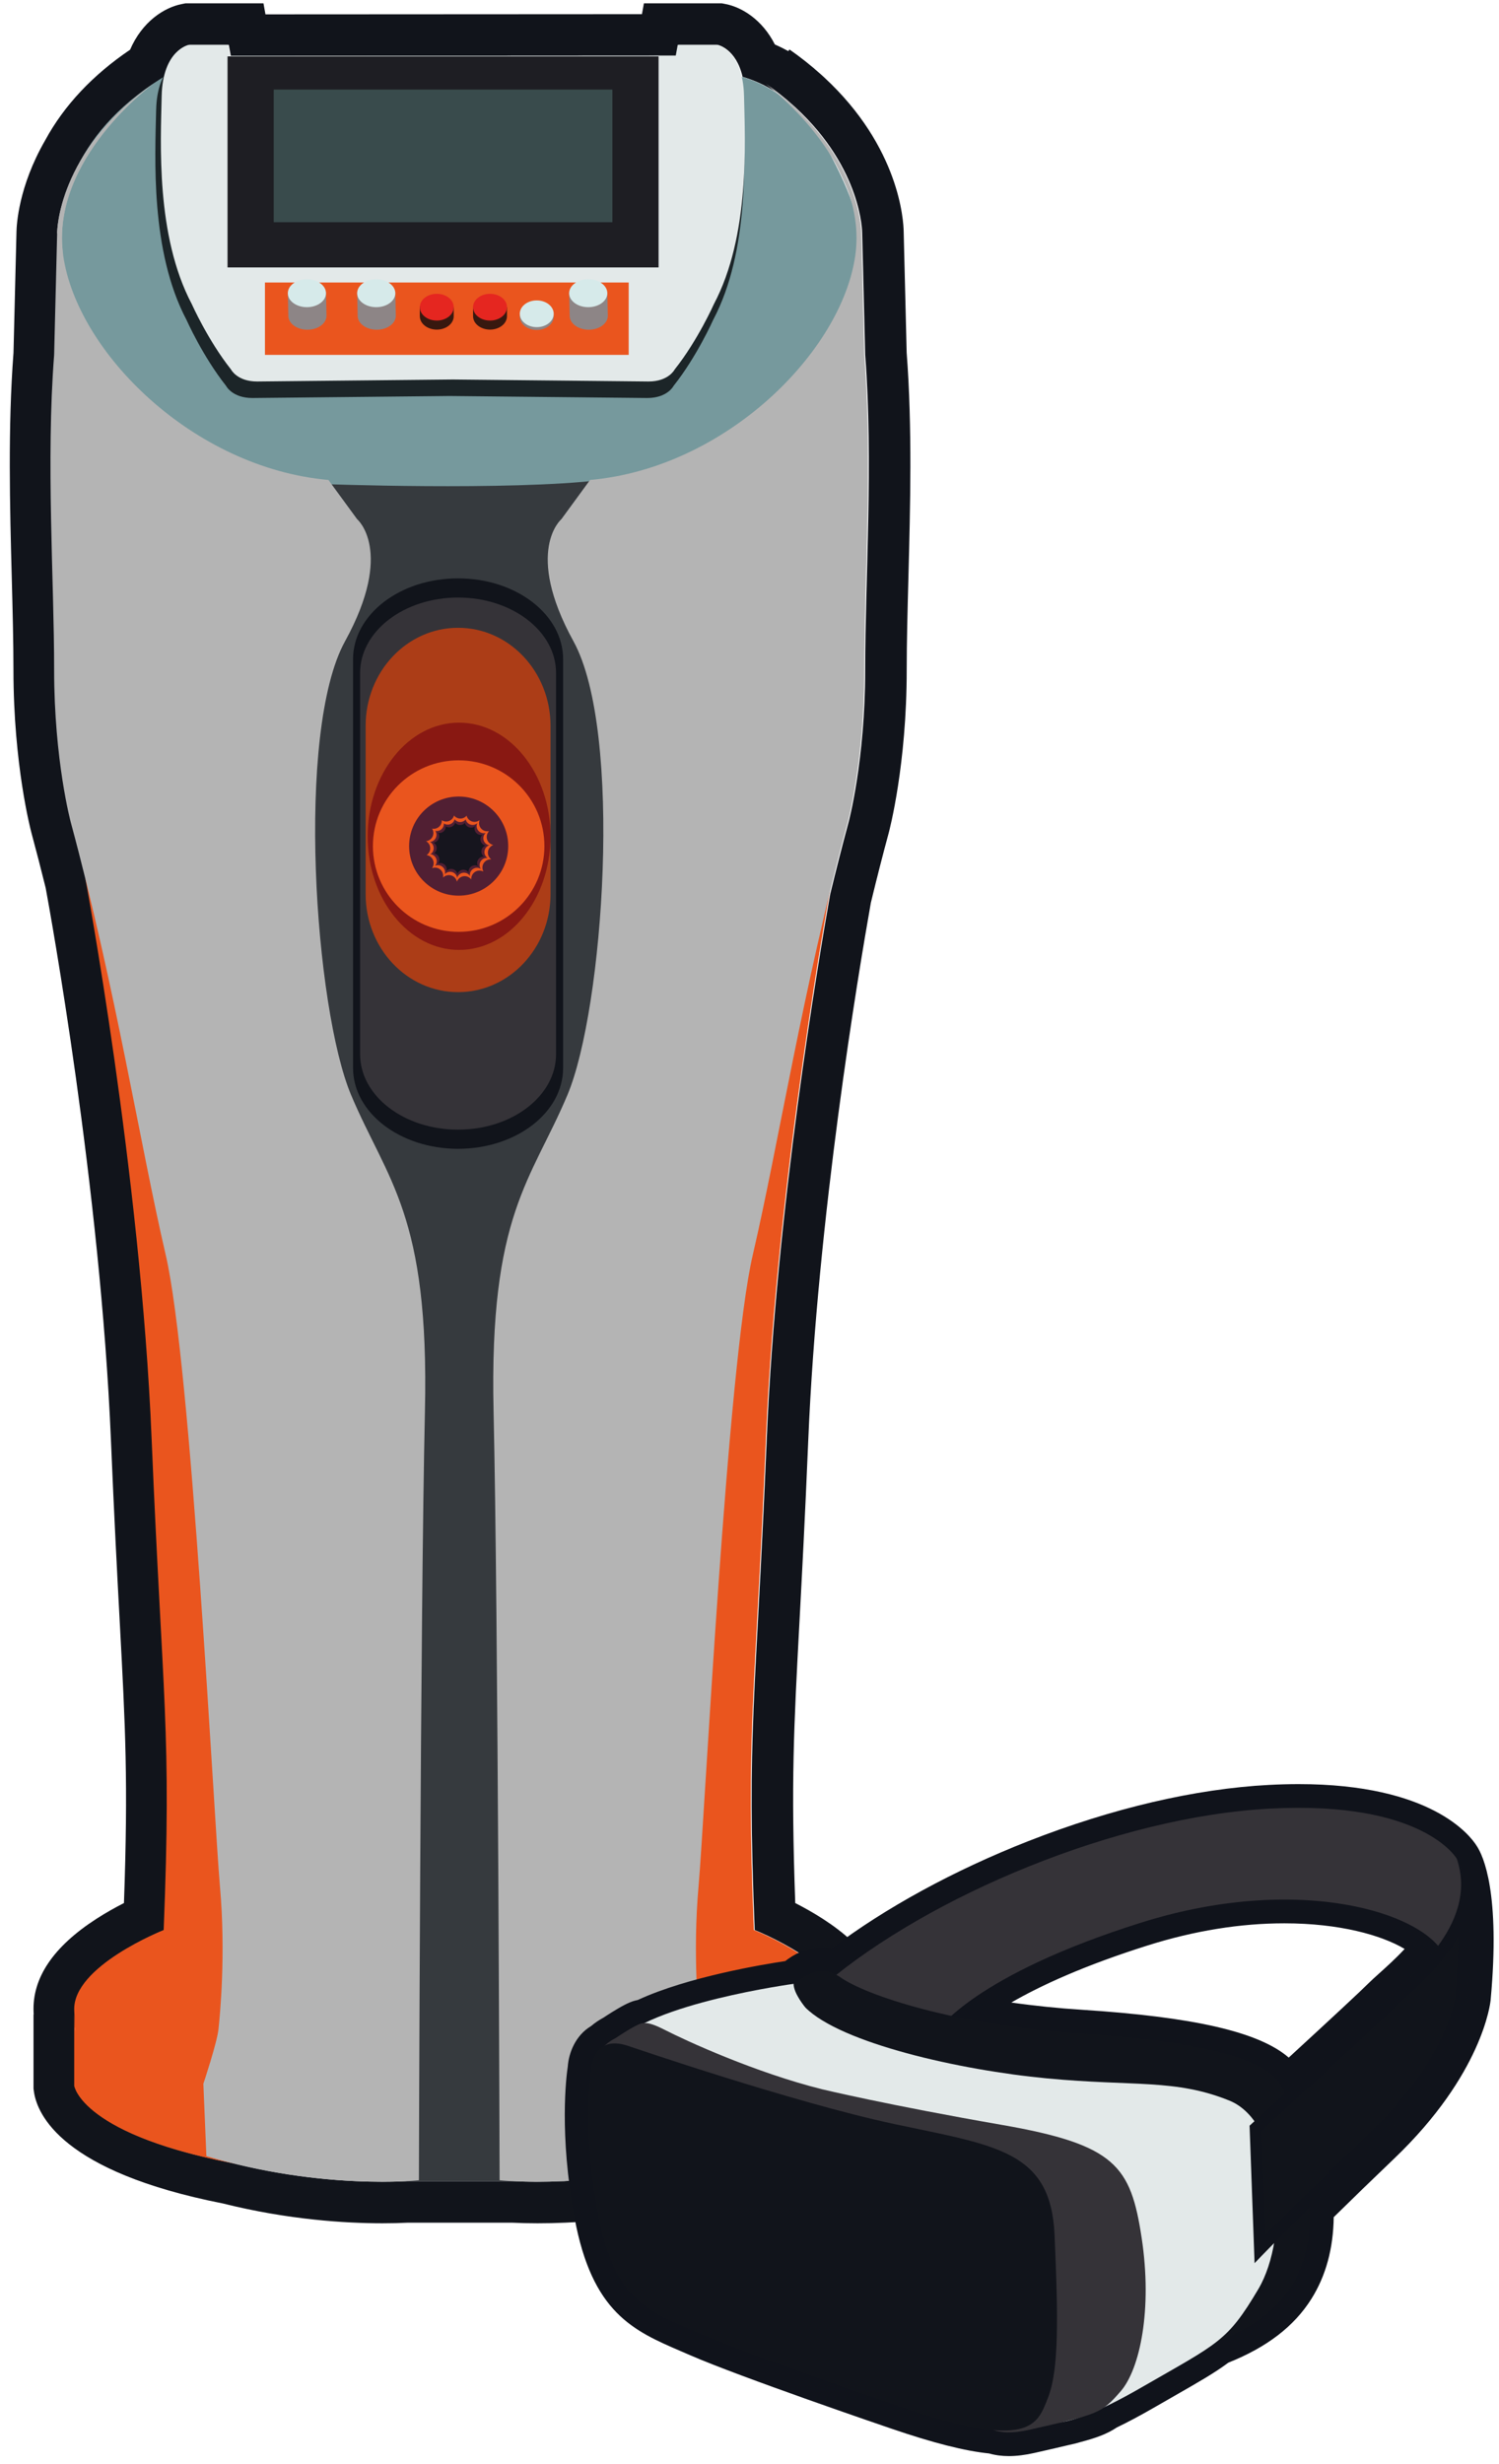 <?xml version="1.0" encoding="utf-8"?>
<!-- Generator: Adobe Illustrator 16.0.0, SVG Export Plug-In . SVG Version: 6.00 Build 0)  -->
<!DOCTYPE svg PUBLIC "-//W3C//DTD SVG 1.1//EN" "http://www.w3.org/Graphics/SVG/1.1/DTD/svg11.dtd">
<svg version="1.1" id="Calque_1" xmlns:x="http://ns.adobe.com/Extensibility/1.0/" xmlns:i="http://ns.adobe.com/AdobeIllustrator/10.0/" xmlns:graph="http://ns.adobe.com/Graphs/1.0/"
	 xmlns="http://www.w3.org/2000/svg" xmlns:xlink="http://www.w3.org/1999/xlink" x="0px" y="0px" width="252.667px"
	 height="415.334px" viewBox="0 0 252.667 415.334" enable-background="new 0 0 252.667 415.334" xml:space="preserve">
<g>
	<path fill="#11141B" d="M120.981,7.559c0,0,3.085,0.612,4.186,5.391c1.817,0.522,3.843,1.38,5.916,2.765
		c-1.223-1.058-2.018-1.635-2.018-1.635c1.717,1.198,3.242,2.424,4.616,3.658c0.154,0.138,0.309,0.274,0.462,0.419
		c11.173,10.325,11.181,21.074,11.181,21.074l0.508,20.578c1.393,17.983,0,37.854,0,53.096c0,15.243-2.794,25.659-2.794,25.659
		c-1.108,4.101-2.134,8.151-3.104,12.149c-1.907,10.728-9.079,53.078-10.691,91.757c-1.862,44.713-3.387,49.116-2.031,82.82
		c0,0,15.412,6.098,15.073,13.549c-0.12,2.645-0.154,3.497-0.148,3.497c0.012,0,0.154-2.819,0.154-2.819v12.024
		c0,0-1.116,7.881-25.678,12.847c-8.32,2.151-15.86,2.969-21.557,3.226v0.001h-0.02c-1.629,0.073-3.107,0.101-4.408,0.101
		c-1.701,0-3.101-0.047-4.144-0.101H68.625v-0.001c-1.042,0.054-2.445,0.102-4.151,0.102c-5.743,0-14.924-0.539-25.387-3.177
		c-25.297-4.955-26.438-12.997-26.438-12.997v-12.024c0,0,0.143,2.819,0.153,2.819c0.006,0-0.028-0.854-0.148-3.497
		c-0.339-7.451,15.074-13.549,15.074-13.549c1.354-33.704-0.169-38.107-2.032-82.82c-1.829-43.902-10.823-92.539-11.149-94.288
		c-0.787-3.175-1.609-6.381-2.484-9.618c0,0-2.795-10.416-2.795-25.659c0-15.243-1.392-35.113,0-53.096L9.776,39.23
		c0,0,0.003-5.344,3.918-12.115c0.006-0.011,0.013-0.021,0.019-0.032c0.012-0.021,0.022-0.042,0.034-0.062
		c2.701-4.992,7.126-9.851,14.033-14.086c1.104-4.766,4.183-5.376,4.183-5.376h6.605l0.339,1.863l75.137-0.042l0.332-1.822H120.981
		 M143.496,33.458c-0.771-2.562-1.922-4.951-3.248-7.116C141.677,29.03,142.732,31.362,143.496,33.458 M121.668,0.559h-0.688h-6.605
		h-5.839l-0.333,1.825L44.748,2.418l-0.338-1.86h-5.842h-6.605h-0.688l-0.674,0.134c-2.913,0.578-6.63,2.933-8.674,7.688
		c-6.314,4.272-11.118,9.39-14.3,15.242l-0.002,0.004L7.61,23.65l-0.021,0.04c-4.46,7.753-4.791,14.188-4.812,15.399L2.274,59.453
		C1.313,72.042,1.669,85.509,1.983,97.398c0.146,5.535,0.284,10.764,0.284,15.505c0,15.982,2.91,27.012,3.034,27.473
		c0.787,2.91,1.571,5.946,2.4,9.286c0.725,3.917,9.23,50.62,11,93.097c0.542,13.004,1.061,22.706,1.477,30.502
		c0.968,18.111,1.442,26.995,0.717,47.479c-1.401,0.715-3.014,1.606-4.624,2.645c-7.303,4.705-10.873,10.012-10.611,15.771
		c0.005,0.123,0.011,0.243,0.016,0.358l-0.028,0.001v12.024v0.494l0.069,0.489c0.553,3.892,4.764,13.504,31.84,18.847
		c11.034,2.762,20.721,3.344,26.917,3.344c1.507,0,2.961-0.034,4.327-0.102l17.507,0.001c1.366,0.067,2.818,0.101,4.319,0.101
		c1.49,0,3.023-0.033,4.562-0.101h0.004l0.178-0.007c7.723-0.35,15.396-1.492,22.811-3.396
		c26.381-5.374,30.495-14.855,31.038-18.689l0.069-0.488v-0.493v-12.024l-0.029-0.001c0.005-0.115,0.011-0.235,0.017-0.359
		c0.262-5.758-3.309-11.063-10.61-15.77c-1.61-1.038-3.223-1.93-4.623-2.645c-0.727-20.481-0.252-29.362,0.715-47.471
		c0.417-7.798,0.936-17.502,1.478-30.511c1.569-37.663,8.422-78.603,10.552-90.609c1.028-4.236,2.013-8.085,3.007-11.761
		c0.127-0.475,3.036-11.504,3.036-27.486c0-4.742,0.139-9.97,0.284-15.505c0.314-11.889,0.671-25.356-0.291-37.946l-0.502-20.343
		c-0.024-1.88-0.684-14.299-13.401-26.069c-0.177-0.167-0.354-0.326-0.533-0.485l-0.046-0.041c-1.644-1.476-3.422-2.886-5.271-4.176
		l-0.198,0.277c-0.744-0.411-1.502-0.786-2.272-1.126c-2.104-4.161-5.531-6.257-8.258-6.798L121.668,0.559L121.668,0.559z"/>
</g>
<path fill="#76999D" d="M15.478,63.11c0,0-19.054-32.01,13.211-50.81h89.171c0,0,13.5-2.405,22.247,14.041
	c8.746,16.445,3.666,19.748,1.379,34.991l-25.658,30.994l-71.134-1.524L15.478,63.11z"/>
<path fill="#EA551E" d="M14.396,148.127c0,0,9.296,49.628,11.159,94.341s3.387,49.116,2.032,82.82c0,0-15.413,6.098-15.074,13.549
	c0.339,7.452-0.005,0.678-0.005,0.678v12.024c0,0,1.19,8.469,28.458,13.38l9.485-53.181
	C50.452,311.739,48.627,130.678,14.396,148.127z"/>
<path fill="#EA551E" d="M140.261,148.127c0,0-9.296,49.628-11.159,94.341c-1.862,44.713-3.387,49.116-2.031,82.82
	c0,0,15.412,6.098,15.073,13.549c-0.338,7.452,0.006,0.678,0.006,0.678v12.024c0,0-1.19,8.469-28.459,13.38l-9.484-53.181
	C104.207,311.739,106.03,130.678,140.261,148.127z"/>
<path fill="#363A3E" d="M54.009,81.571c0,0,31.67,1.186,47.422-0.677l13.294,55.618l-9.06,42.444l-2.032,109.749l-8.718,78.908
	H68.485L59.508,250.09l-19.415-82.874L54.009,81.571z"/>
<path fill="#B4B4B4" d="M25.894,14.079c0,0-17.529,12.703-15.242,28.961C12.938,59.3,32.5,78.861,55.364,80.894l4.827,6.605
	c0,0,6.352,5.335-2.032,20.578c-8.384,15.243-5.081,61.987,1.016,76.469c6.098,14.48,13.211,20.069,12.448,53.35
	c-0.762,33.28-1.016,129.564-1.016,129.564s-16.26,1.778-35.821-4.064l-0.508-12.194c0,0,2.286-6.859,2.54-9.146
	s1.271-12.702,0.254-24.135c-1.016-11.433-4.826-87.9-9.146-106.446c-4.318-18.546-8.384-44.713-16.005-72.912
	c0,0-2.795-10.416-2.795-25.659c0-15.243-1.392-35.113,0-53.096L9.635,39.23C9.635,39.23,9.635,25.426,25.894,14.079z"/>
<path fill="#B4B4B4" d="M9.635,39.23c0,0,0-13.804,16.259-25.151c0,0-17.529,12.703-15.242,28.961"/>
<path fill="#11141B" d="M94.916,180.003c0,7.521-7.926,13.618-17.703,13.618l0,0c-9.777,0-17.704-6.097-17.704-13.618v-68.907
	c0-7.521,7.927-13.619,17.704-13.619l0,0c9.777,0,17.703,6.098,17.703,13.619V180.003z"/>
<path fill="#B4B4B4" d="M128.924,14.079c0,0,17.529,12.703,15.243,28.961C141.88,59.3,122.319,78.861,99.455,80.894l-4.827,6.605
	c0,0-6.351,5.335,2.032,20.578c8.384,15.243,5.081,61.987-1.016,76.469c-6.098,14.48-13.211,20.069-12.448,53.35
	c0.762,33.28,1.016,129.564,1.016,129.564s16.259,1.778,35.821-4.064l0.508-12.194c0,0-2.286-6.859-2.54-9.146
	c-0.255-2.286-1.271-12.702-0.255-24.135c1.017-11.433,4.827-87.9,9.146-106.446c4.318-18.546,8.383-44.713,16.005-72.912
	c0,0,2.794-10.416,2.794-25.659c0-15.243,1.393-35.113,0-53.096l-0.508-20.578C145.183,39.23,145.183,25.426,128.924,14.079z"/>
<path fill="#353338" d="M93.725,177.686c0,7.016-7.393,12.703-16.513,12.703l0,0c-9.12,0-16.514-5.688-16.514-12.703v-64.273
	c0-7.016,7.394-12.703,16.514-12.703l0,0c9.12,0,16.513,5.688,16.513,12.703V177.686z"/>
<path fill="#AC3D17" d="M92.793,150.703c0,9.12-6.976,16.513-15.581,16.513c-8.606,0-15.582-7.394-15.582-16.513V122.32
	c0-9.12,6.976-16.513,15.582-16.513c8.605,0,15.581,7.393,15.581,16.513V150.703z"/>
<ellipse fill="#891812" cx="77.381" cy="140.948" rx="15.412" ry="19.152"/>
<circle fill="#511F33" cx="77.312" cy="142.6" r="8.356"/>
<path fill="#1C2528" d="M125.33,18.566c-0.171-7.858-4.612-8.712-4.612-8.712h-6.662l-0.335,1.837l-75.787,0.042l-0.342-1.879
	h-6.663c0,0-4.44,0.854-4.611,8.712c-0.171,7.857-1.025,23.745,5.125,35.362c0,0,2.732,6.15,6.661,11.104c0,0,1.026,2.05,4.442,2.05
	l33.277-0.339l33.277,0.339c3.417,0,4.442-2.05,4.442-2.05c3.929-4.954,6.662-11.104,6.662-11.104
	C126.355,42.312,125.5,26.424,125.33,18.566z"/>
<path fill="#E3E9E9" d="M125.413,16.196c-0.169-7.791-4.572-8.638-4.572-8.638h-6.605l-0.332,1.822L38.766,9.422l-0.339-1.863
	h-6.605c0,0-4.403,0.847-4.572,8.638c-0.17,7.791-1.017,23.542,5.08,35.059c0,0,2.71,6.097,6.605,11.009
	c0,0,1.017,2.032,4.404,2.032l32.991-0.336l32.992,0.336c3.388,0,4.404-2.032,4.404-2.032c3.896-4.912,6.605-11.009,6.605-11.009
	C126.429,39.738,125.582,23.987,125.413,16.196z"/>
<rect x="38.351" y="9.506" fill="#1E1E23" width="72.657" height="35.567"/>
<rect x="46.136" y="15.095" fill="#394B4C" width="57.088" height="22.356"/>
<rect x="44.66" y="47.614" fill="#EA551E" width="61.31" height="12.194"/>
<path fill="#38180F" d="M70.763,53.298c0,1.245,1.279,2.255,2.857,2.255c1.579,0,2.858-1.01,2.858-2.255v-1.524l-5.716-0.127V53.298
	z"/>
<ellipse fill="#E52620" cx="73.621" cy="51.773" rx="2.858" ry="2.255"/>
<path fill="#38180F" d="M79.739,53.298c0,1.245,1.28,2.255,2.858,2.255c1.579,0,2.857-1.01,2.857-2.255v-1.524l-5.716-0.127V53.298z
	"/>
<ellipse fill="#E52620" cx="82.597" cy="51.773" rx="2.858" ry="2.255"/>
<ellipse fill="#8D8586" cx="90.473" cy="53.361" rx="2.858" ry="2.255"/>
<ellipse fill="#D6EAEA" cx="90.473" cy="52.885" rx="2.858" ry="2.255"/>
<g>
	<path fill="#8D8586" d="M60.284,53.219c0,1.301,1.44,2.355,3.218,2.355s3.218-1.055,3.218-2.355l-0.085-3.954h-6.436L60.284,53.219
		z"/>
	<ellipse fill="#D6EAEA" cx="63.417" cy="49.418" rx="3.218" ry="2.355"/>
</g>
<g>
	<path fill="#8D8586" d="M48.597,53.219c0,1.301,1.441,2.355,3.219,2.355s3.218-1.055,3.218-2.355l-0.085-3.954h-6.436
		L48.597,53.219z"/>
	<ellipse fill="#D6EAEA" cx="51.731" cy="49.418" rx="3.218" ry="2.355"/>
</g>
<g>
	<path fill="#8D8586" d="M96.02,53.219c0,1.301,1.44,2.355,3.218,2.355s3.218-1.055,3.218-2.355l-0.085-3.954h-6.436L96.02,53.219z"
		/>
	<ellipse fill="#D6EAEA" cx="99.153" cy="49.418" rx="3.218" ry="2.355"/>
</g>
<circle fill="#16151E" cx="77.405" cy="142.852" r="6.262"/>
<path fill="#EA551E" d="M77.311,128.147c-7.981,0-14.453,6.471-14.453,14.453c0,7.982,6.472,14.453,14.453,14.453
	c7.982,0,14.453-6.471,14.453-14.453C91.764,134.618,85.293,128.147,77.311,128.147z M77.311,150.956
	c-4.614,0-8.355-3.741-8.355-8.356s3.741-8.355,8.355-8.355s8.356,3.741,8.356,8.355S81.925,150.956,77.311,150.956z"/>
<g>
	<circle fill="#511F33" cx="77.55" cy="137.992" r="1.065"/>
	<circle fill="#511F33" cx="79.396" cy="138.423" r="1.066"/>
	<circle fill="#511F33" cx="81.053" cy="139.652" r="1.065"/>
	<circle fill="#511F33" cx="82.048" cy="141.458" r="1.066"/>
	<circle fill="#511F33" cx="82.205" cy="143.514" r="1.066"/>
	<circle fill="#511F33" cx="81.493" cy="145.45" r="1.066"/>
	<circle fill="#511F33" cx="80.041" cy="146.915" r="1.066"/>
	<circle fill="#511F33" cx="78.111" cy="147.644" r="1.066"/>
	<circle fill="#511F33" cx="76.054" cy="147.506" r="1.066"/>
	<circle fill="#511F33" cx="74.239" cy="146.526" r="1.065"/>
	<path fill="#511F33" d="M72.554,143.912c0.534-0.245,1.165-0.009,1.409,0.526c0.245,0.535,0.012,1.169-0.527,1.413
		c-0.533,0.243-1.165,0.009-1.41-0.527C71.783,144.788,72.018,144.156,72.554,143.912z"/>
	<path fill="#511F33" d="M72.548,141.876c0.587-0.001,1.063,0.476,1.063,1.063c0,0.589-0.475,1.068-1.066,1.067
		c-0.586-0.001-1.063-0.475-1.064-1.065C71.482,142.353,71.959,141.876,72.548,141.876z"/>
	<circle fill="#511F33" cx="72.961" cy="140.948" r="1.065"/>
	<path fill="#511F33" d="M74.866,138.629c0.385,0.444,0.337,1.117-0.106,1.501c-0.445,0.386-1.118,0.34-1.505-0.107
		c-0.383-0.444-0.337-1.115,0.109-1.502C73.807,138.137,74.481,138.185,74.866,138.629z"/>
	<circle fill="#511F33" cx="75.693" cy="138.375" r="1.065"/>
</g>
<g>
	<g>
		<circle fill="#EA551E" cx="77.573" cy="137.341" r="1.209"/>
		<circle fill="#EA551E" cx="79.67" cy="137.829" r="1.209"/>
		<circle fill="#EA551E" cx="81.549" cy="139.224" r="1.21"/>
		<circle fill="#EA551E" cx="82.68" cy="141.274" r="1.21"/>
		<path fill="#EA551E" d="M82.682,144.806c-0.658-0.094-1.117-0.708-1.02-1.37c0.094-0.661,0.705-1.121,1.369-1.025
			c0.659,0.097,1.117,0.708,1.023,1.37C83.958,144.441,83.344,144.9,82.682,144.806z"/>
		<circle fill="#EA551E" cx="82.049" cy="145.805" r="1.21"/>
		<circle fill="#EA551E" cx="80.4" cy="147.468" r="1.21"/>
		<circle fill="#EA551E" cx="78.211" cy="148.296" r="1.21"/>
		<circle fill="#EA551E" cx="75.875" cy="148.139" r="1.21"/>
		<path fill="#EA551E" d="M72.903,146.234c0.436-0.505,1.198-0.559,1.703-0.121c0.506,0.438,0.562,1.202,0.123,1.707
			c-0.439,0.503-1.199,0.56-1.707,0.122C72.519,147.502,72.464,146.739,72.903,146.234z"/>
		<path fill="#EA551E" d="M71.903,144.06c0.605-0.278,1.322-0.01,1.6,0.596c0.278,0.607,0.013,1.328-0.598,1.604
			c-0.605,0.275-1.323,0.01-1.601-0.599C71.027,145.055,71.294,144.337,71.903,144.06z"/>
		<path fill="#EA551E" d="M71.896,141.748c0.667,0,1.208,0.541,1.208,1.207c0,0.669-0.539,1.213-1.211,1.211
			c-0.665-0.001-1.207-0.54-1.208-1.209C70.686,142.29,71.228,141.748,71.896,141.748z"/>
		<path fill="#EA551E" d="M72.868,139.596c0.607,0.276,0.875,0.993,0.599,1.599c-0.278,0.609-0.994,0.88-1.604,0.6
			c-0.604-0.277-0.875-0.993-0.597-1.602C71.543,139.585,72.259,139.318,72.868,139.596z"/>
		<circle fill="#EA551E" cx="73.613" cy="138.855" r="1.209"/>
		<path fill="#EA551E" d="M76.643,137.499c0.152,0.649-0.249,1.3-0.898,1.452c-0.651,0.153-1.305-0.248-1.457-0.9
			c-0.149-0.648,0.25-1.299,0.903-1.453C75.838,136.445,76.49,136.847,76.643,137.499z"/>
	</g>
</g>
<g>
	<circle fill="#511F33" cx="77.6" cy="136.59" r="1.375"/>
	<circle fill="#511F33" cx="79.984" cy="137.145" r="1.375"/>
	<circle fill="#511F33" cx="82.122" cy="138.731" r="1.375"/>
	<circle fill="#511F33" cx="83.407" cy="141.062" r="1.375"/>
	<circle fill="#511F33" cx="83.608" cy="143.716" r="1.376"/>
	<circle fill="#511F33" cx="82.689" cy="146.214" r="1.376"/>
	<circle fill="#511F33" cx="80.815" cy="148.105" r="1.376"/>
	<circle fill="#511F33" cx="78.325" cy="149.046" r="1.375"/>
	<circle fill="#511F33" cx="75.669" cy="148.869" r="1.375"/>
	<circle fill="#511F33" cx="73.328" cy="147.604" r="1.375"/>
	<circle fill="#511F33" cx="71.722" cy="145.481" r="1.374"/>
	<path fill="#511F33" d="M71.145,141.602c0.758-0.001,1.373,0.614,1.373,1.372c0,0.761-0.613,1.379-1.376,1.377
		c-0.757-0.001-1.373-0.613-1.374-1.375C69.769,142.217,70.385,141.602,71.145,141.602z"/>
	<path fill="#511F33" d="M72.25,139.154c0.69,0.314,0.994,1.13,0.68,1.818c-0.316,0.692-1.131,1-1.824,0.682
		c-0.688-0.315-0.994-1.128-0.678-1.821C70.744,139.142,71.559,138.838,72.25,139.154z"/>
	<path fill="#511F33" d="M74.136,137.412c0.497,0.573,0.435,1.441-0.138,1.938c-0.574,0.498-1.443,0.439-1.941-0.138
		c-0.494-0.573-0.436-1.439,0.141-1.938C72.77,136.776,73.639,136.838,74.136,137.412z"/>
	<path fill="#511F33" d="M76.542,136.769c0.174,0.738-0.284,1.478-1.021,1.652c-0.74,0.173-1.482-0.282-1.655-1.024
		c-0.172-0.737,0.283-1.477,1.025-1.651C75.628,135.572,76.369,136.029,76.542,136.769z"/>
</g>
<g>
	<path fill="#11141B" d="M170.049,411.951c-1.075,0-2.062-0.14-2.936-0.416c-3.923-0.364-9.252-1.714-16.277-4.123
		c-1.023-0.349-25.257-8.611-33.778-12.327l-1.406-0.607c-7.866-3.388-14.08-6.063-16.847-21.069
		c-2.625-14.235-1.309-23.672-1.115-24.902c0.096-1.505,0.85-4.142,3.114-5.4c0.574-0.508,1.213-0.946,1.946-1.334
		c0.423-0.282,2.125-1.408,3.373-2.054c0.526-0.271,1.158-0.598,1.979-0.713c8.741-4.143,22.853-6.268,25.108-6.588
		c1.07-0.928,2.969-2.19,5.365-2.19c0.704,0,1.399,0.108,2.079,0.324c19.184-14.881,49.802-26.487,73.342-27.725
		c1.673-0.088,3.32-0.133,4.897-0.133c21.705,0,27.655,8.409,28.332,9.496c0.614,0.923,3.713,6.581,2.039,24.717
		c-0.047,0.483-1.298,11.729-15.633,25.44c-3.847,3.678-7.485,7.207-10.827,10.502c0.065,5.244-1.099,9.803-3.467,13.562
		c-2.713,4.305-7.059,7.588-13.281,10.032c-2.181,1.671-4.956,3.259-9.082,5.618c-1.065,0.609-2.228,1.274-3.502,2.011
		c-2.245,1.297-4.339,2.411-6.225,3.314c-1.327,0.919-2.901,1.548-5.698,2.283c-0.581,0.178-1.186,0.33-1.735,0.437
		c-1.493,0.361-3.295,0.771-5.517,1.276l-0.377,0.086C172.51,411.788,171.208,411.951,170.049,411.951L170.049,411.951z
		 M164.974,338.636c5.502,1.004,11.291,1.705,17.265,2.089c24.36,1.568,32.26,5.376,34.906,8.854
		c8.206-7.533,13.466-12.425,14.901-13.86c0.431-0.432,1.026-0.969,1.731-1.602c1.708-1.536,3.951-3.553,5.952-5.99
		c-3.733-3.123-11.888-5.969-23.243-5.969c-7.62,0-15.543,1.277-23.551,3.796C178.22,330.582,169.698,335.288,164.974,338.636z"/>
	<path fill="#10131B" d="M218.894,304.693c21.804,0,26.652,8.582,26.652,8.582s3.455,4.726,1.728,23.447
		c0,0-1.06,10.822-15.024,24.179c-4.599,4.397-8.406,8.109-11.466,11.132c0.175,4.549-0.558,9.216-3.138,13.311
		c-2.947,4.678-7.744,7.475-12.585,9.34c-2.627,2.063-6.207,3.971-12.588,7.655c-2.43,1.403-4.491,2.483-6.239,3.314
		c-1.168,0.841-2.589,1.396-5.192,2.082c-0.641,0.193-1.188,0.327-1.651,0.415c-1.577,0.383-3.503,0.819-5.912,1.367
		c-1.324,0.301-2.457,0.434-3.429,0.434c-1.006,0-1.837-0.143-2.524-0.388c-3.529-0.295-8.597-1.491-16.04-4.043
		c0,0-25.084-8.544-33.627-12.269c-8.542-3.727-14.358-5.421-17.085-20.206c-2.727-14.784-1.091-24.326-1.091-24.326
		s0.115-2.933,2.277-3.961c0.473-0.446,1.058-0.875,1.814-1.266c0,0,1.952-1.317,3.27-2c0.571-0.295,1.016-0.513,1.601-0.529
		c9.094-4.437,25.121-6.604,25.121-6.604c0,0.089,0.026,0.187,0.037,0.279c0.13-0.154,2.084-2.412,4.773-2.412
		c0.749,0,1.556,0.175,2.396,0.62c17.768-14.159,48.117-26.708,73.131-28.023C215.784,304.734,217.379,304.693,218.894,304.693
		 M216.466,352.915c6.059-5.555,14.931-13.72,16.994-15.783c1.641-1.641,5.796-4.883,8.935-9.18
		c-3.515-4.154-13.007-7.795-25.908-7.795c-7.149,0-15.347,1.119-24.15,3.888c-19.363,6.091-28.294,12.374-31.986,15.708
		c6.125,1.328,13.466,2.435,21.761,2.968c21.177,1.363,33.082,4.636,34.262,9.815C216.4,352.655,216.433,352.785,216.466,352.915
		 M218.894,300.693c-1.611,0-3.295,0.046-5.002,0.136c-12.384,0.65-26.399,3.924-40.533,9.466
		c-12.518,4.907-24.198,11.285-33.156,18.083c-0.535-0.101-1.078-0.151-1.627-0.151c-2.7,0-4.842,1.212-6.214,2.294
		c-3.483,0.52-16.413,2.637-24.859,6.557c-0.996,0.191-1.75,0.581-2.294,0.861c-1.28,0.664-2.919,1.737-3.487,2.115
		c-0.77,0.415-1.456,0.881-2.081,1.414c-2.658,1.582-3.777,4.548-3.94,6.824c-0.252,1.679-1.475,11.304,1.139,25.479
		c2.961,16.057,9.94,19.062,18.022,22.543c0.457,0.196,0.923,0.397,1.396,0.604c8.597,3.748,32.906,12.038,33.937,12.389
		c7.049,2.417,12.467,3.794,16.529,4.2c1.014,0.295,2.129,0.444,3.325,0.444c1.307,0,2.759-0.18,4.315-0.533l0.38-0.086
		c2.227-0.507,3.995-0.909,5.497-1.272c0.583-0.115,1.216-0.273,1.885-0.474c2.491-0.658,4.414-1.315,6.123-2.463
		c1.896-0.913,3.988-2.029,6.225-3.32c1.271-0.734,2.431-1.397,3.493-2.005c4.06-2.322,6.835-3.909,9.081-5.598
		c6.496-2.595,11.072-6.106,13.982-10.725c2.445-3.881,3.712-8.513,3.774-13.79c3.17-3.118,6.598-6.44,10.209-9.894
		c14.866-14.218,16.191-26.178,16.241-26.68c1.665-18.048-1.215-24.307-2.35-26.01C247.811,309.353,241.259,300.693,218.894,300.693
		L218.894,300.693z M170.465,337.504c4.945-2.854,12.304-6.256,23.071-9.644c7.812-2.457,15.533-3.703,22.95-3.703
		c9.308,0,16.367,1.991,20.277,4.318c-1.512,1.624-3.067,3.023-4.324,4.153c-0.709,0.638-1.321,1.188-1.808,1.675
		c-1.332,1.332-6.044,5.719-13.406,12.484c-5.026-4.354-16.088-6.851-34.858-8.059C178.3,338.468,174.323,338.058,170.465,337.504
		L170.465,337.504z"/>
</g>
<g>
	<g>
		<path fill="#353338" d="M245.546,313.275c0,0-5.545-9.815-31.444-8.452c-25.901,1.362-57.527,14.769-74.978,29.536l18.95,7.816
			c0,0,6.089-9.27,34.262-18.131s50.12-0.818,51.483,6.68C243.82,330.725,248.911,319.138,245.546,313.275z"/>
	</g>
	<path fill="#11141B" d="M133.786,334.658c0,0,3.612-4.389,7.884-1.39c4.271,2.999,19.267,8.091,40.441,9.452
		c21.177,1.363,33.082,4.636,34.262,9.815c1.183,5.181,8.544,21.266,1.273,32.808s-25.811,11.633-28.445,14.541
		C189.201,399.885,112.631,354.134,133.786,334.658z"/>
	<path fill="#E3E9E9" d="M133.765,334.359c0,0-24.176,3.27-29.991,9.996l73.25,63.8c0,0,2.544,1.637,15.449-5.816
		c12.905-7.451,14.359-7.634,19.631-16.539c5.271-8.907,4.181-28.106-4.907-31.774c-9.088-3.672-15.996-2.345-30.719-3.734
		c-14.722-1.391-34.717-5.935-40.714-11.933C135.764,338.358,133.765,335.997,133.765,334.359z"/>
	<path fill="#353338" d="M100.865,350.809c0,0-2.399-4.577,2.909-7.315c0,0,1.952-1.317,3.27-2c1.319-0.682,1.955-0.953,5.225,0.728
		c3.272,1.682,15.085,7.116,26.311,9.907c0,0,11.044,2.657,30.265,5.997c19.222,3.34,21.744,6.952,23.584,19.017
		s-0.273,22.152-3.544,25.901c-3.272,3.75-3.751,3.826-15.405,6.475c-11.655,2.649-8.725-7.633-8.725-7.633L100.865,350.809z"/>
	<path fill="#11141B" d="M105.863,344.812c0,0,27.811,9.541,44.896,13.178c17.086,3.635,26.354,4.452,26.99,18.631
		c0.638,14.176,0.728,22.811-1.09,27.447c-1.818,4.634-2.909,9.086-25.174,1.453c0,0-25.084-8.544-33.627-12.269
		c-8.542-3.727-14.358-5.421-17.085-20.206c-2.727-14.784-1.091-24.326-1.091-24.326S99.893,342.816,105.863,344.812z"/>
	<g>
		<path fill="#11141B" d="M211.631,358.684c2.697-2.465,19.538-17.862,22.528-20.853c0.403-0.402,0.962-0.904,1.621-1.496
			c3.215-2.888,8.833-7.936,10.794-14.254c0.278,3.438,0.304,8.163-0.286,14.551c-0.01,0.097-1.239,10.658-14.723,23.555
			c-10.012,9.573-16.404,16.03-19.194,18.891L211.631,358.684z"/>
		<path fill="#10131B" d="M245.772,326.396c0.028,2.768-0.097,6.113-0.468,10.134c-0.01,0.101-1.142,10.238-14.422,22.94
			c-8.42,8.052-14.286,13.904-17.605,17.271l-0.641-17.638c3.536-3.231,19.324-17.675,22.224-20.573
			c0.375-0.375,0.935-0.878,1.582-1.46C239.037,334.74,243.143,331.051,245.772,326.396 M245.546,313.275
			c3.908,11.36-8.883,20.653-12.086,23.856c-3.204,3.204-22.835,21.13-22.835,21.13l0.842,23.175c0,0,6.814-7.18,20.782-20.535
			c13.965-13.356,15.024-24.179,15.024-24.179C249.001,318.001,245.546,313.275,245.546,313.275L245.546,313.275z"/>
	</g>
</g>
</svg>
